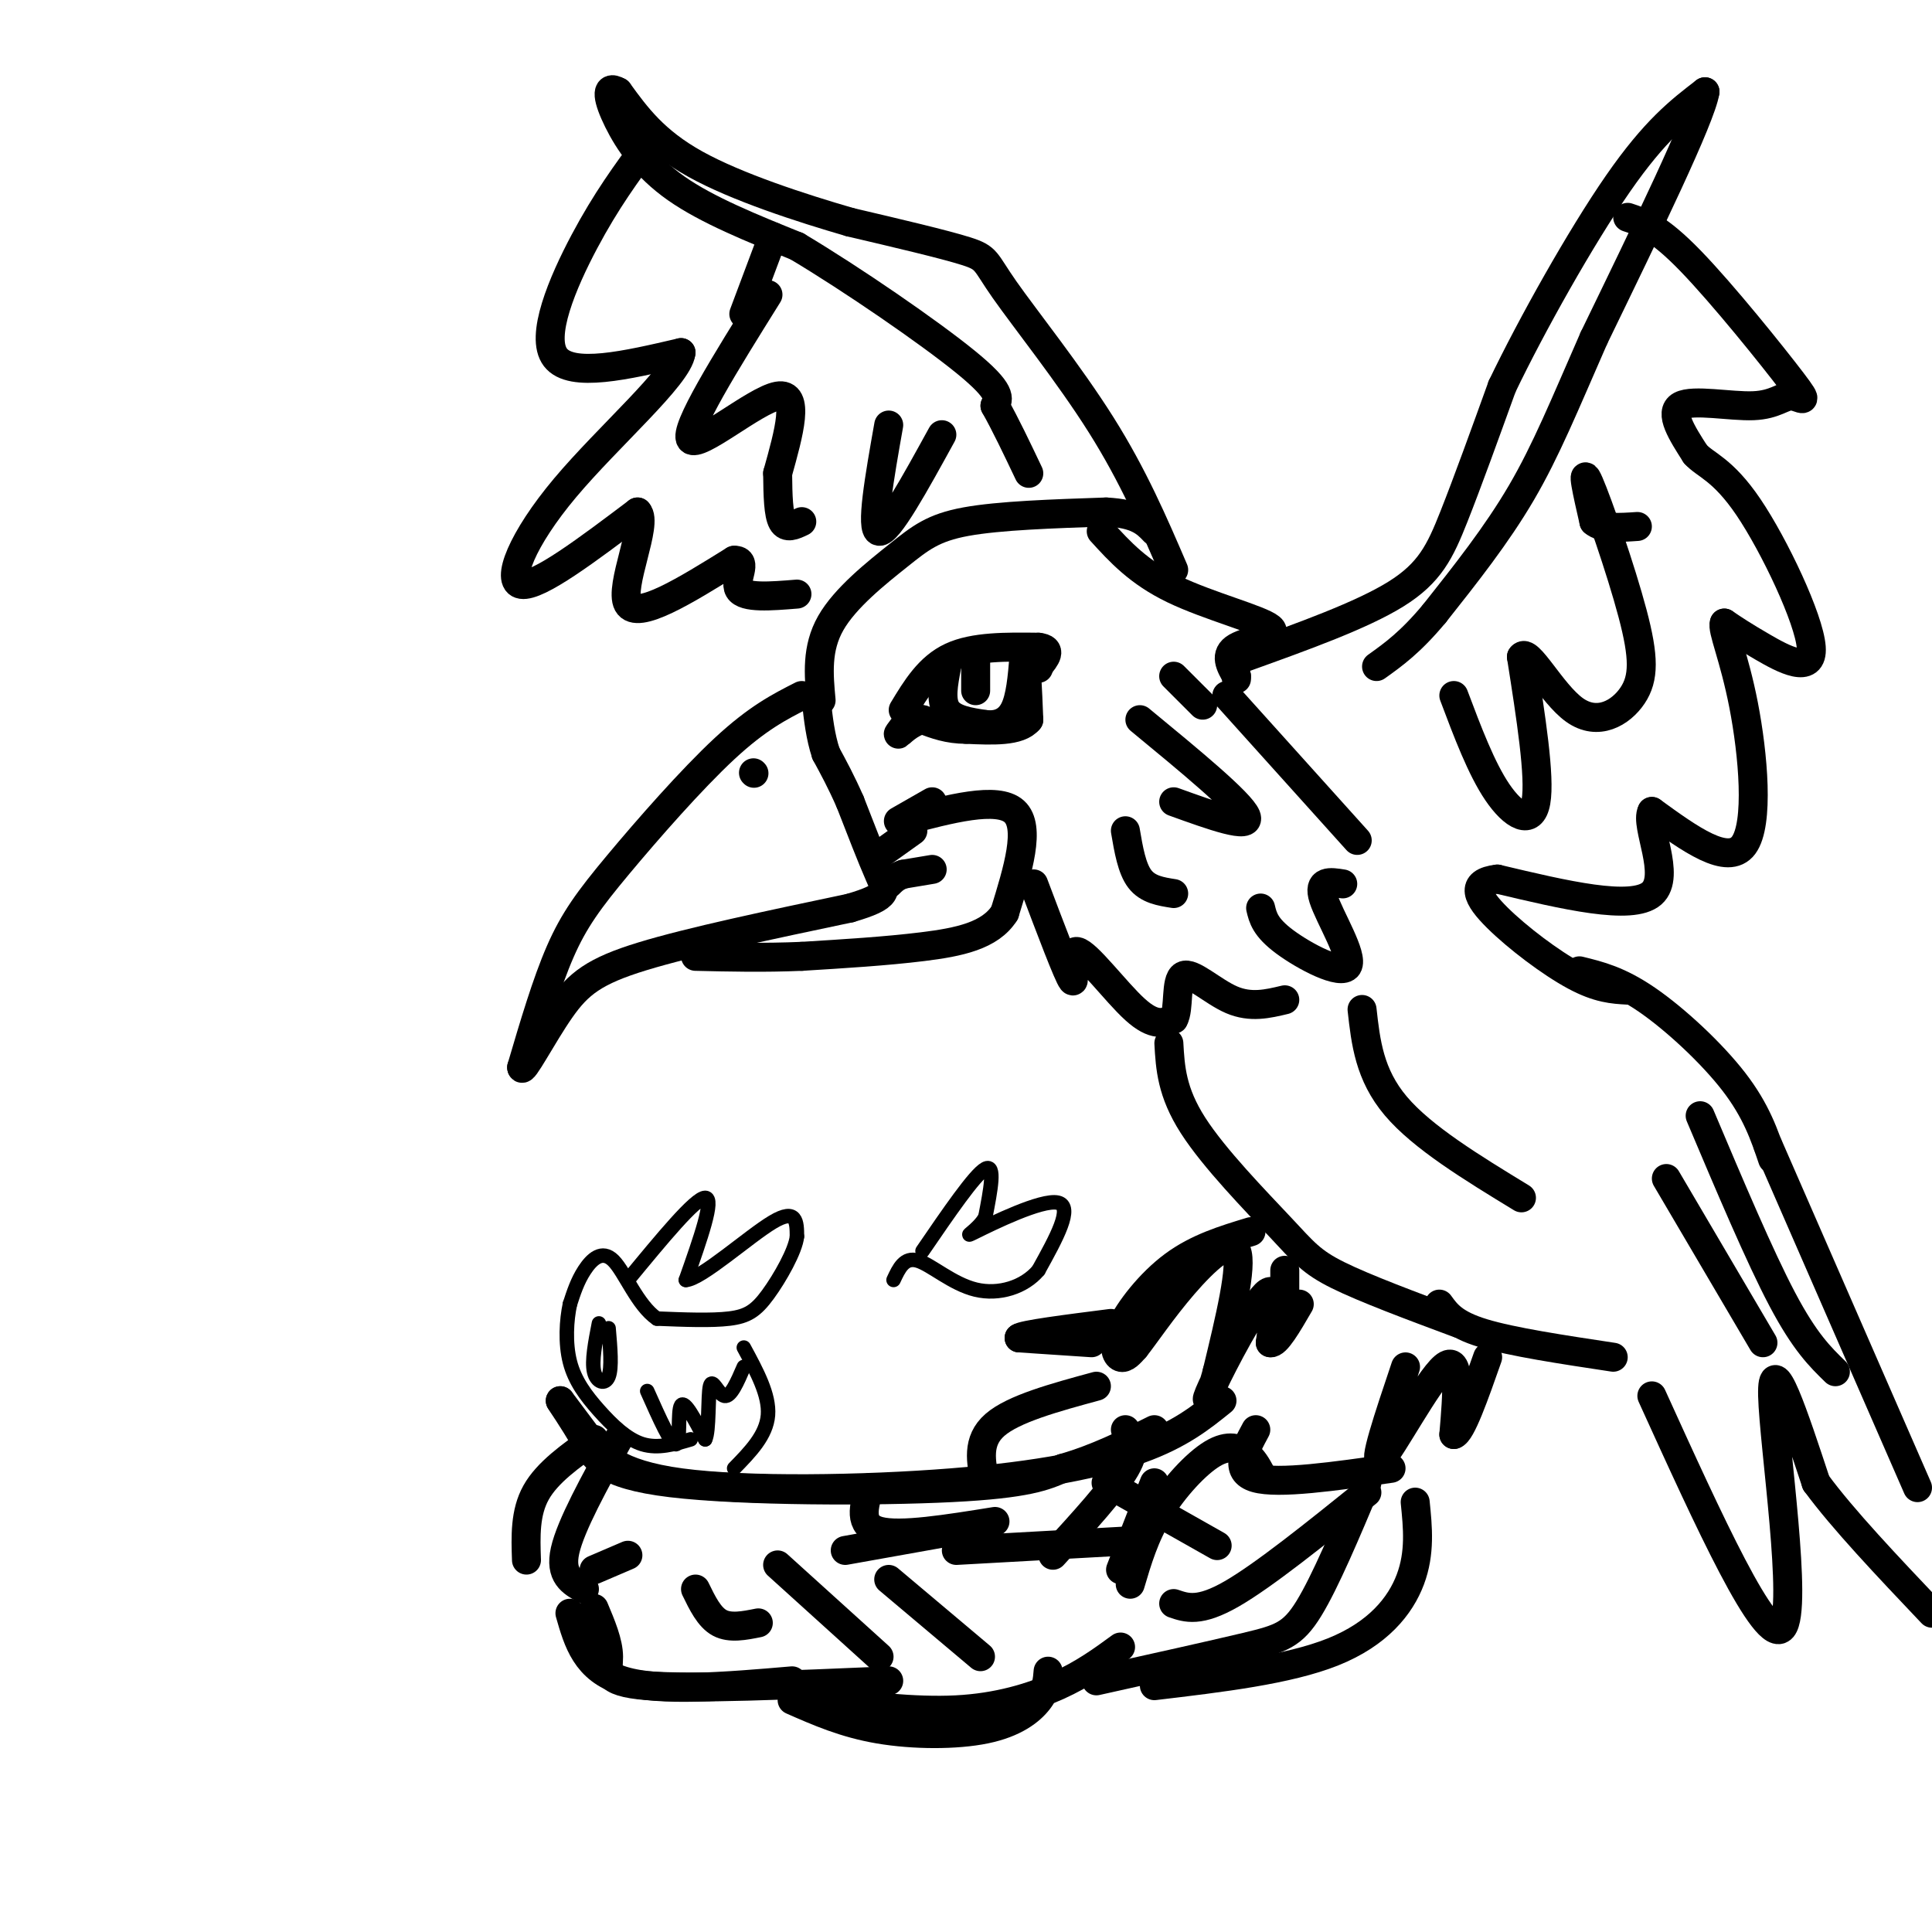 <svg viewBox='0 0 400 400' version='1.1' xmlns='http://www.w3.org/2000/svg' xmlns:xlink='http://www.w3.org/1999/xlink'><g fill='none' stroke='rgb(0,0,0)' stroke-width='6' stroke-linecap='round' stroke-linejoin='round'><path d='M170,145c-0.494,-5.375 -0.988,-10.750 2,-16c2.988,-5.250 9.458,-10.375 14,-14c4.542,-3.625 7.155,-5.750 14,-7c6.845,-1.250 17.923,-1.625 29,-2'/><path d='M229,106c6.500,0.333 8.250,2.167 10,4'/><path d='M187,147c2.667,-4.417 5.333,-8.833 10,-11c4.667,-2.167 11.333,-2.083 18,-2'/><path d='M215,134c3.000,0.333 1.500,2.167 0,4'/><path d='M215,138c0.000,0.667 0.000,0.333 0,0'/><path d='M196,138c-0.667,3.500 -1.333,7.000 0,9c1.333,2.000 4.667,2.500 8,3'/><path d='M204,150c2.489,0.289 4.711,-0.489 6,-3c1.289,-2.511 1.644,-6.756 2,-11'/><path d='M212,136c0.500,0.333 0.750,6.667 1,13'/><path d='M213,149c-2.000,2.500 -7.500,2.250 -13,2'/><path d='M200,151c-3.667,0.000 -6.333,-1.000 -9,-2'/><path d='M191,149c-2.644,0.533 -4.756,2.867 -5,3c-0.244,0.133 1.378,-1.933 3,-4'/><path d='M202,136c0.000,0.000 0.000,7.000 0,7'/><path d='M166,144c-4.583,2.327 -9.167,4.655 -16,11c-6.833,6.345 -15.917,16.708 -22,24c-6.083,7.292 -9.167,11.512 -12,18c-2.833,6.488 -5.417,15.244 -8,24'/><path d='M108,221c0.071,1.536 4.250,-6.625 8,-12c3.750,-5.375 7.071,-7.964 17,-11c9.929,-3.036 26.464,-6.518 43,-10'/><path d='M176,188c8.289,-2.444 7.511,-3.556 6,-7c-1.511,-3.444 -3.756,-9.222 -6,-15'/><path d='M176,166c-1.833,-4.167 -3.417,-7.083 -5,-10'/><path d='M171,156c-1.167,-3.500 -1.583,-7.250 -2,-11'/><path d='M187,170c9.750,-2.583 19.500,-5.167 23,-2c3.500,3.167 0.750,12.083 -2,21'/><path d='M208,189c-2.978,4.733 -9.422,6.067 -17,7c-7.578,0.933 -16.289,1.467 -25,2'/><path d='M166,198c-7.833,0.333 -14.917,0.167 -22,0'/><path d='M193,180c0.000,0.000 -6.000,1.000 -6,1'/><path d='M187,181c-1.500,0.500 -2.250,1.250 -3,2'/><path d='M189,172c0.000,0.000 -7.000,5.000 -7,5'/><path d='M156,160c0.000,0.000 0.100,0.100 0.1,0.1'/><path d='M228,110c3.869,4.250 7.738,8.500 15,12c7.262,3.500 17.917,6.250 20,8c2.083,1.750 -4.405,2.500 -7,4c-2.595,1.500 -1.298,3.750 0,6'/><path d='M256,140c0.000,1.000 0.000,0.500 0,0'/><path d='M193,166c0.000,0.000 -7.000,4.000 -7,4'/><path d='M214,183c3.577,9.476 7.155,18.952 8,20c0.845,1.048 -1.042,-6.333 1,-6c2.042,0.333 8.012,8.381 12,12c3.988,3.619 5.994,2.810 8,2'/><path d='M243,211c1.226,-2.024 0.292,-8.083 2,-9c1.708,-0.917 6.060,3.310 10,5c3.940,1.690 7.470,0.845 11,0'/><path d='M261,188c0.470,1.994 0.940,3.988 5,7c4.060,3.012 11.708,7.042 13,5c1.292,-2.042 -3.774,-10.155 -5,-14c-1.226,-3.845 1.387,-3.423 4,-3'/><path d='M236,149c10.417,8.583 20.833,17.167 22,20c1.167,2.833 -6.917,-0.083 -15,-3'/><path d='M233,172c0.667,3.917 1.333,7.833 3,10c1.667,2.167 4.333,2.583 7,3'/><path d='M254,144c0.000,0.000 27.000,30.000 27,30'/><path d='M243,140c0.000,0.000 6.000,6.000 6,6'/><path d='M258,136c11.978,-4.311 23.956,-8.622 31,-13c7.044,-4.378 9.156,-8.822 12,-16c2.844,-7.178 6.422,-17.089 10,-27'/><path d='M311,80c6.089,-12.689 16.311,-30.911 24,-42c7.689,-11.089 12.844,-15.044 18,-19'/><path d='M353,19c-0.833,5.333 -11.917,28.167 -23,51'/><path d='M330,70c-6.111,13.933 -9.889,23.267 -15,32c-5.111,8.733 -11.556,16.867 -18,25'/><path d='M297,127c-5.000,6.000 -8.500,8.500 -12,11'/><path d='M243,118c-4.173,-9.714 -8.345,-19.429 -15,-30c-6.655,-10.571 -15.792,-22.000 -20,-28c-4.208,-6.000 -3.488,-6.571 -8,-8c-4.512,-1.429 -14.256,-3.714 -24,-6'/><path d='M176,46c-10.133,-2.933 -23.467,-7.267 -32,-12c-8.533,-4.733 -12.267,-9.867 -16,-15'/><path d='M128,19c-2.893,-1.655 -2.125,1.708 0,6c2.125,4.292 5.607,9.512 12,14c6.393,4.488 15.696,8.244 25,12'/><path d='M165,51c11.400,6.800 27.400,17.800 35,24c7.600,6.200 6.800,7.600 6,9'/><path d='M206,84c2.167,3.833 4.583,8.917 7,14'/><path d='M134,30c-4.244,5.756 -8.489,11.511 -13,20c-4.511,8.489 -9.289,19.711 -6,24c3.289,4.289 14.644,1.644 26,-1'/><path d='M141,73c-0.583,4.810 -15.042,17.333 -24,28c-8.958,10.667 -12.417,19.476 -9,20c3.417,0.524 13.708,-7.238 24,-15'/><path d='M132,106c2.311,2.289 -3.911,15.511 -2,19c1.911,3.489 11.956,-2.756 22,-9'/><path d='M152,116c3.111,-0.111 -0.111,4.111 1,6c1.111,1.889 6.556,1.444 12,1'/><path d='M159,61c-8.756,14.022 -17.511,28.044 -16,30c1.511,1.956 13.289,-8.156 18,-9c4.711,-0.844 2.356,7.578 0,16'/><path d='M161,98c0.044,4.711 0.156,8.489 1,10c0.844,1.511 2.422,0.756 4,0'/><path d='M337,45c3.148,1.043 6.296,2.086 13,9c6.704,6.914 16.965,19.698 21,25c4.035,5.302 1.844,3.122 0,3c-1.844,-0.122 -3.343,1.813 -8,2c-4.657,0.187 -12.474,-1.375 -15,0c-2.526,1.375 0.237,5.688 3,10'/><path d='M351,94c2.033,2.297 5.617,3.038 11,11c5.383,7.962 12.565,23.144 13,29c0.435,5.856 -5.876,2.388 -10,0c-4.124,-2.388 -6.062,-3.694 -8,-5'/><path d='M357,129c-0.560,1.262 2.042,6.917 4,17c1.958,10.083 3.274,24.595 0,29c-3.274,4.405 -11.137,-1.298 -19,-7'/><path d='M342,168c-1.533,2.822 4.133,13.378 0,17c-4.133,3.622 -18.067,0.311 -32,-3'/><path d='M310,182c-5.774,0.667 -4.208,3.833 0,8c4.208,4.167 11.060,9.333 16,12c4.940,2.667 7.970,2.833 11,3'/><path d='M301,144c2.844,7.556 5.689,15.111 9,20c3.311,4.889 7.089,7.111 8,2c0.911,-5.111 -1.044,-17.556 -3,-30'/><path d='M315,136c1.338,-2.121 6.185,7.575 11,11c4.815,3.425 9.600,0.578 12,-3c2.400,-3.578 2.415,-7.886 0,-17c-2.415,-9.114 -7.262,-23.032 -9,-27c-1.738,-3.968 -0.369,2.016 1,8'/><path d='M330,108c1.667,1.500 5.333,1.250 9,1'/><path d='M242,216c0.286,5.048 0.571,10.095 5,17c4.429,6.905 13.000,15.667 18,21c5.000,5.333 6.429,7.238 12,10c5.571,2.762 15.286,6.381 25,10'/><path d='M327,201c4.089,1.000 8.178,2.000 14,6c5.822,4.000 13.378,11.000 18,17c4.622,6.000 6.311,11.000 8,16'/><path d='M282,209c0.750,6.750 1.500,13.500 7,20c5.500,6.500 15.750,12.750 26,19'/><path d='M298,270c1.500,2.083 3.000,4.167 9,6c6.000,1.833 16.500,3.417 27,5'/><path d='M259,255c-5.536,1.679 -11.071,3.357 -16,7c-4.929,3.643 -9.250,9.250 -11,13c-1.750,3.750 -0.929,5.643 0,6c0.929,0.357 1.964,-0.821 3,-2'/><path d='M235,279c2.024,-2.536 5.583,-7.875 10,-13c4.417,-5.125 9.690,-10.036 11,-7c1.310,3.036 -1.345,14.018 -4,25'/><path d='M252,284c-1.488,5.798 -3.208,7.792 -1,3c2.208,-4.792 8.345,-16.369 11,-19c2.655,-2.631 1.827,3.685 1,10'/><path d='M263,278c1.167,0.333 3.583,-3.833 6,-8'/><path d='M342,289c11.822,26.000 23.644,52.000 27,48c3.356,-4.000 -1.756,-38.000 -2,-48c-0.244,-10.000 4.378,4.000 9,18'/><path d='M376,307c5.500,7.500 14.750,17.250 24,27'/><path d='M397,308c0.000,0.000 -31.000,-71.000 -31,-71'/><path d='M352,231c6.167,14.583 12.333,29.167 17,38c4.667,8.833 7.833,11.917 11,15'/><path d='M345,244c0.000,0.000 20.000,34.000 20,34'/><path d='M266,272c0.000,0.000 0.000,-9.000 0,-9'/><path d='M291,283c-3.511,10.444 -7.022,20.889 -5,19c2.022,-1.889 9.578,-16.111 13,-19c3.422,-2.889 2.711,5.556 2,14'/><path d='M301,297c1.500,-0.333 4.250,-8.167 7,-16'/><path d='M184,88c-1.917,10.833 -3.833,21.667 -2,22c1.833,0.333 7.417,-9.833 13,-20'/><path d='M160,49c0.000,0.000 -6.000,16.000 -6,16'/><path d='M226,278c0.000,0.000 -15.000,-1.000 -15,-1'/><path d='M211,277c0.667,-0.667 9.833,-1.833 19,-3'/><path d='M253,290c-4.324,3.493 -8.648,6.986 -17,10c-8.352,3.014 -20.734,5.550 -39,7c-18.266,1.450 -42.418,1.813 -56,0c-13.582,-1.813 -16.595,-5.804 -19,-9c-2.405,-3.196 -4.203,-5.598 -6,-8'/><path d='M116,290c-0.035,0.057 2.877,4.201 5,8c2.123,3.799 3.456,7.254 18,9c14.544,1.746 42.298,1.785 58,1c15.702,-0.785 19.351,-2.392 23,-4'/><path d='M220,304c7.000,-2.000 13.000,-5.000 19,-8'/><path d='M128,298c-4.917,8.917 -9.833,17.833 -11,23c-1.167,5.167 1.417,6.583 4,8'/><path d='M144,329c1.417,2.917 2.833,5.833 5,7c2.167,1.167 5.083,0.583 8,0'/><path d='M161,324c0.000,0.000 21.000,19.000 21,19'/><path d='M184,327c0.000,0.000 19.000,16.000 19,16'/><path d='M203,316c0.000,0.000 -28.000,5.000 -28,5'/><path d='M123,298c-4.833,3.417 -9.667,6.833 -12,11c-2.333,4.167 -2.167,9.083 -2,14'/><path d='M118,334c1.667,5.833 3.333,11.667 11,14c7.667,2.333 21.333,1.167 35,0'/><path d='M169,352c10.200,1.222 20.400,2.444 29,2c8.600,-0.444 15.600,-2.556 21,-5c5.400,-2.444 9.200,-5.222 13,-8'/><path d='M234,319c0.000,0.000 -36.000,2.000 -36,2'/><path d='M180,308c-1.167,3.917 -2.333,7.833 2,9c4.333,1.167 14.167,-0.417 24,-2'/><path d='M229,307c0.000,0.000 23.000,13.000 23,13'/><path d='M261,305c-0.768,-1.423 -1.536,-2.845 -3,-4c-1.464,-1.155 -3.625,-2.042 -7,0c-3.375,2.042 -7.964,7.012 -11,12c-3.036,4.988 -4.518,9.994 -6,15'/><path d='M260,296c-2.333,4.333 -4.667,8.667 0,10c4.667,1.333 16.333,-0.333 28,-2'/><path d='M293,311c0.533,5.244 1.067,10.489 -1,16c-2.067,5.511 -6.733,11.289 -16,15c-9.267,3.711 -23.133,5.356 -37,7'/><path d='M243,332c2.667,0.917 5.333,1.833 12,-2c6.667,-3.833 17.333,-12.417 28,-21'/><path d='M283,307c-4.311,10.244 -8.622,20.489 -12,26c-3.378,5.511 -5.822,6.289 -13,8c-7.178,1.711 -19.089,4.356 -31,7'/><path d='M217,346c-0.149,1.893 -0.298,3.786 -2,6c-1.702,2.214 -4.958,4.750 -11,6c-6.042,1.250 -14.869,1.214 -22,0c-7.131,-1.214 -12.565,-3.607 -18,-6'/><path d='M123,333c1.489,3.533 2.978,7.067 3,10c0.022,2.933 -1.422,5.267 8,6c9.422,0.733 29.711,-0.133 50,-1'/><path d='M232,325c0.000,0.000 7.000,-18.000 7,-18'/><path d='M227,287c-8.583,2.333 -17.167,4.667 -21,8c-3.833,3.333 -2.917,7.667 -2,12'/><path d='M233,296c1.250,1.833 2.500,3.667 0,8c-2.500,4.333 -8.750,11.167 -15,18'/><path d='M130,322c0.000,0.000 -7.000,3.000 -7,3'/></g>
<g fill='none' stroke='rgb(0,0,0)' stroke-width='3' stroke-linecap='round' stroke-linejoin='round'><path d='M130,265c7.000,-8.500 14.000,-17.000 16,-17c2.000,0.000 -1.000,8.500 -4,17'/><path d='M142,265c3.156,-0.156 13.044,-9.044 18,-12c4.956,-2.956 4.978,0.022 5,3'/><path d='M165,256c-0.286,2.881 -3.500,8.583 -6,12c-2.500,3.417 -4.286,4.548 -8,5c-3.714,0.452 -9.357,0.226 -15,0'/><path d='M136,273c-4.036,-2.750 -6.625,-9.625 -9,-12c-2.375,-2.375 -4.536,-0.250 -6,2c-1.464,2.250 -2.232,4.625 -3,7'/><path d='M118,270c-0.716,3.309 -1.006,8.083 0,12c1.006,3.917 3.309,6.978 6,10c2.691,3.022 5.769,6.006 9,7c3.231,0.994 6.616,-0.003 10,-1'/><path d='M124,274c-0.756,3.889 -1.511,7.778 -1,10c0.511,2.222 2.289,2.778 3,1c0.711,-1.778 0.356,-5.889 0,-10'/><path d='M134,288c2.533,5.689 5.067,11.378 6,11c0.933,-0.378 0.267,-6.822 1,-8c0.733,-1.178 2.867,2.911 5,7'/><path d='M146,298c0.869,-1.595 0.542,-9.083 1,-11c0.458,-1.917 1.702,1.738 3,2c1.298,0.262 2.649,-2.869 4,-6'/><path d='M154,279c2.667,4.917 5.333,9.833 5,14c-0.333,4.167 -3.667,7.583 -7,11'/><path d='M191,259c5.417,-7.917 10.833,-15.833 13,-17c2.167,-1.167 1.083,4.417 0,10'/><path d='M204,252c-1.512,2.750 -5.292,4.625 -2,3c3.292,-1.625 13.655,-6.750 17,-6c3.345,0.750 -0.327,7.375 -4,14'/><path d='M215,263c-2.905,3.476 -8.167,5.167 -13,4c-4.833,-1.167 -9.238,-5.190 -12,-6c-2.762,-0.810 -3.881,1.595 -5,4'/></g>
</svg>